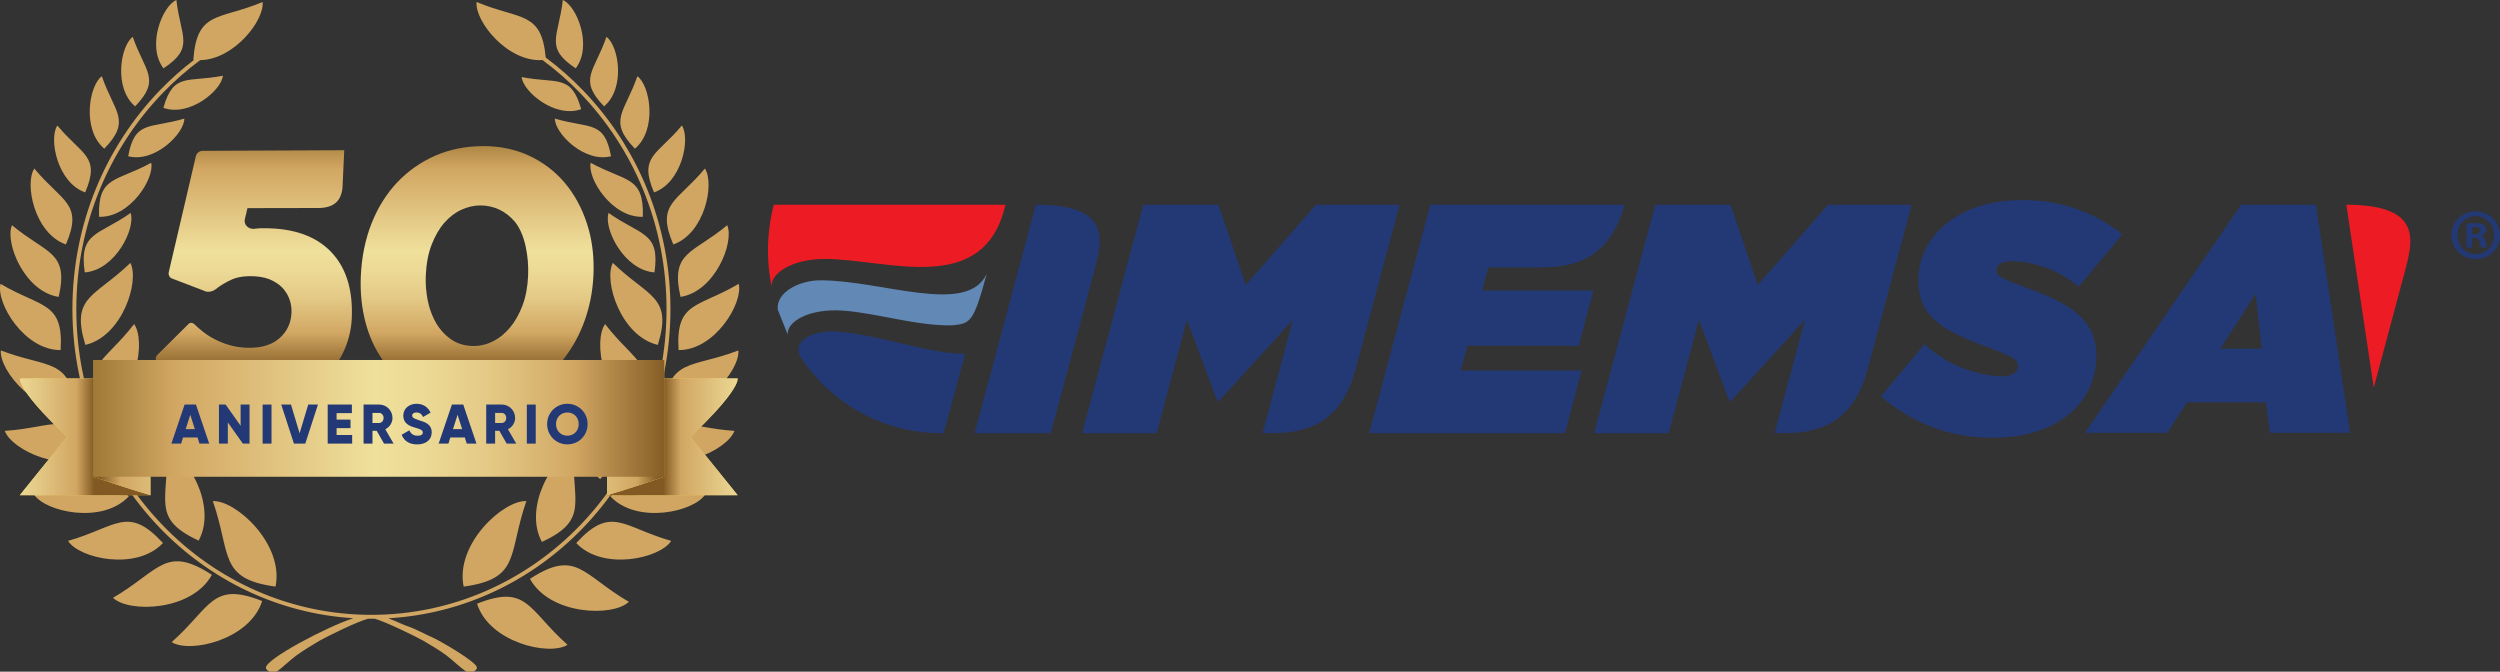 <?xml version="1.0" encoding="UTF-8"?> <svg xmlns="http://www.w3.org/2000/svg" width="335" height="90" viewBox="0 0 335 90" fill="none"><rect x="0" y="0" width="335" height="90" fill="#333333" stroke="none"/><g clip-path="url(#clip0_1849_2)"><path fill-rule="evenodd" clip-rule="evenodd" d="M73.126 7.709C74.9 9.029 76.566 10.495 78.106 12.09C85.356 19.599 89.839 29.97 89.839 41.424C89.839 52.879 85.356 63.251 78.106 70.759C71.353 77.753 62.201 82.262 52.038 82.849C52.93 83.179 53.932 83.68 54.55 83.888C55.773 84.299 56.863 84.949 57.954 85.418C58.928 85.838 63.904 88.723 63.904 89.451C63.904 89.765 63.656 89.835 63.466 90H62.48C61.508 89.323 60.718 88.503 59.763 87.78C59.059 87.246 57.547 86.331 56.742 85.865C55.94 85.401 51.636 83.281 50.209 82.912C50.063 82.913 49.917 82.914 49.771 82.914C49.626 82.914 49.469 82.913 49.319 82.912C47.853 83.279 43.634 85.384 42.801 85.865C41.948 86.358 40.569 87.216 39.781 87.781C38.803 88.482 38.032 89.324 37.062 90H36.076C35.886 89.835 35.638 89.765 35.638 89.451C35.638 88.314 43.72 84.017 47.345 82.839C37.246 82.214 28.155 77.717 21.437 70.759C14.187 63.251 9.704 52.88 9.704 41.424C9.704 29.969 14.188 19.598 21.437 12.09C22.86 10.617 24.389 9.254 26.011 8.014C25.975 8.01 25.94 8.005 25.903 8C26.404 1.405 29.273 2.739 35.188 0.27C35.449 2.72 31.354 7.992 26.824 8.06C25.037 9.381 23.36 10.852 21.811 12.456C14.655 19.869 10.228 30.111 10.228 41.425C10.228 52.739 14.655 62.981 21.811 70.394C28.967 77.805 38.852 82.389 49.77 82.389C60.689 82.389 70.575 77.805 77.73 70.394C84.886 62.981 89.314 52.739 89.314 41.425C89.314 30.111 84.886 19.869 77.73 12.456C76.177 10.848 74.494 9.372 72.702 8.048C67.988 8.362 63.594 2.806 63.864 0.27C69.69 2.701 72.56 1.445 73.125 7.709L73.126 7.709ZM77.147 9.157C79.447 6.126 77.278 0.787 75.418 0C74.87 4.917 72.905 6.359 77.147 9.157ZM80.946 14.254C83.854 11.804 82.907 6.118 81.264 4.94C79.653 9.617 77.421 10.59 80.946 14.254ZM77.879 14.629C76.533 9.853 74.62 11.261 69.903 10.326C70.086 12.292 74.396 15.883 77.879 14.629ZM81.878 20.939C80.995 16.055 78.956 17.272 74.35 15.889C74.344 17.863 78.29 21.851 81.878 20.939ZM85.077 19.925C88.108 17.371 87.121 11.443 85.409 10.214C83.729 15.09 81.403 16.105 85.077 19.925ZM87.641 25.782C91.375 24.467 92.541 18.571 91.371 16.816C88.083 20.782 85.547 20.906 87.641 25.782ZM86.139 29.049C86.317 23.546 83.824 24.39 79.15 21.811C78.684 23.95 82.036 29.2 86.139 29.049ZM90.224 32.757C94.461 31.265 95.782 24.578 94.456 22.586C90.726 27.085 87.85 27.226 90.224 32.757ZM87.697 36.503C88.481 31.054 85.909 31.615 81.549 28.534C80.85 30.609 83.604 36.196 87.697 36.503ZM91.189 39.785C95.81 39.065 98.429 32.469 97.447 30.177C92.776 34.073 89.805 33.669 91.189 39.785ZM90.932 46.912C90.515 40.365 93.517 41.276 98.986 38.032C99.62 40.562 95.822 46.938 90.932 46.912ZM88.151 46.217C90.163 39.666 86.892 39.86 82.121 35.227C80.862 37.644 83.175 45.049 88.151 46.217ZM88.923 54.831C94.046 55.731 99.158 49.726 98.943 46.959C92.633 49.385 89.649 47.894 88.923 54.831ZM86.035 60.703C90.318 63.663 97.46 60.341 98.413 57.736C91.67 57.304 89.576 54.7 86.035 60.703ZM85.531 55.253C88.47 49.009 85.181 48.732 81.084 43.428C79.485 45.658 80.735 53.374 85.531 55.253ZM81.796 66.517C85.36 70.315 93.04 68.578 94.519 66.234C88.017 64.386 86.518 61.397 81.796 66.517ZM80.414 64.195C85.009 59.479 82.125 58.201 80.076 52.131C77.94 53.644 76.669 61 80.414 64.195ZM77.216 72.763C80.781 76.562 88.461 74.825 89.94 72.48C83.44 70.632 81.94 67.644 77.216 72.763ZM72.615 72.618C79.011 69.659 76.613 67.275 76.876 60.414C74.161 61.108 70.086 67.984 72.615 72.618ZM71.015 77.565C73.707 82.446 82.12 82.683 84.27 80.647C78.023 77.007 77.256 73.515 71.015 77.565ZM63.923 80.897C65.572 86.099 73.599 87.944 76.051 86.404C70.753 81.71 70.687 78.212 63.923 80.897ZM62.131 78.604C69.807 77.56 68.052 74.276 70.532 67.147C67.454 67 60.96 72.912 62.131 78.604ZM21.907 9.157C26.149 6.359 24.184 4.918 23.637 0C21.776 0.787 19.608 6.126 21.907 9.157ZM18.108 14.254C21.634 10.591 19.401 9.617 17.79 4.94C16.147 6.117 15.201 11.804 18.108 14.254ZM21.892 14.45C25.375 15.704 29.685 12.114 29.868 10.147C25.15 11.081 23.237 9.673 21.892 14.45ZM17.177 20.939C20.764 21.851 24.71 17.863 24.704 15.889C20.098 17.272 18.059 16.055 17.177 20.939ZM13.977 19.925C17.652 16.105 15.325 15.09 13.646 10.214C11.933 11.442 10.947 17.371 13.977 19.925ZM11.413 25.782C13.506 20.906 10.971 20.782 7.683 16.816C6.513 18.571 7.678 24.467 11.413 25.782ZM13.273 29.049C17.375 29.199 20.727 23.95 20.261 21.811C15.588 24.39 13.093 23.546 13.273 29.049ZM8.83 32.757C11.204 27.225 8.329 27.084 4.598 22.586C3.271 24.578 4.593 31.266 8.83 32.757ZM11.356 36.503C15.45 36.197 18.203 30.609 17.505 28.534C13.144 31.615 10.572 31.053 11.356 36.503ZM7.865 39.785C3.244 39.065 0.625 32.469 1.606 30.177C6.277 34.073 9.248 33.669 7.865 39.785ZM8.122 46.912C8.539 40.365 5.537 41.276 0.068 38.032C-0.566 40.562 3.231 46.938 8.122 46.912ZM11.44 46.217C16.416 45.05 18.729 37.644 17.47 35.227C12.699 39.86 9.428 39.666 11.44 46.217ZM10.131 54.831C9.406 47.894 6.421 49.385 0.112 46.959C-0.104 49.726 5.009 55.731 10.131 54.831ZM13.019 60.703C9.478 54.7 7.385 57.304 0.641 57.736C1.594 60.341 8.736 63.663 13.019 60.703ZM13.523 55.253C18.32 53.374 19.569 45.658 17.97 43.428C13.873 48.732 10.582 49.008 13.523 55.253ZM17.258 66.517C12.535 61.397 11.035 64.386 4.534 66.234C6.013 68.578 13.693 70.316 17.258 66.517ZM18.64 64.195C22.385 61 21.114 53.643 18.978 52.131C16.928 58.201 14.045 59.479 18.64 64.195ZM21.837 72.763C17.115 67.643 15.614 70.631 9.114 72.48C10.592 74.825 18.272 76.562 21.837 72.763ZM26.617 72.439C29.147 67.803 25.071 60.928 22.357 60.235C22.62 67.095 20.221 69.48 26.617 72.439ZM28.396 77.027C22.155 72.976 21.389 76.469 15.142 80.108C17.291 82.144 25.706 81.908 28.396 77.027ZM35.13 80.538C28.367 77.853 28.3 81.352 23.002 86.046C25.453 87.586 33.481 85.74 35.13 80.538ZM36.921 78.604C38.092 72.912 31.599 67 28.52 67.147C31 74.276 29.244 77.56 36.921 78.604Z" fill="#D1A662"></path><path d="M45.892 25.188C45.701 26.954 44.721 27.807 42.811 27.871L33.159 27.89L32.832 29.265C32.774 29.462 32.767 29.674 32.82 29.87C32.873 30.07 32.985 30.244 33.152 30.386C33.355 30.561 33.724 30.745 34.314 30.631C34.522 30.603 34.71 30.588 34.875 30.588L35.397 30.585C39.286 30.568 42.291 31.619 44.324 33.711C45.448 34.867 46.246 36.309 46.698 37.995C47.064 39.361 47.212 40.924 47.139 42.642C47.068 44.293 46.655 45.887 45.912 47.383C45.168 48.879 44.107 50.202 42.759 51.314C41.538 52.291 40.128 53.068 38.575 53.617C37.021 54.165 35.4 54.447 33.755 54.455C32.255 54.462 30.871 54.294 29.642 53.957C28.405 53.618 27.26 53.162 26.241 52.601C25.219 52.038 24.277 51.393 23.442 50.684C22.595 49.962 21.796 49.219 21.068 48.474C20.971 48.381 20.916 48.292 20.89 48.193C20.877 48.146 20.87 48.093 20.87 48.038C20.869 47.928 20.89 47.761 21.091 47.556L25.252 43.42C25.41 43.267 25.534 43.253 25.623 43.257C25.779 43.265 25.929 43.337 26.085 43.478C26.364 43.755 26.736 44.082 27.172 44.433C27.613 44.79 28.159 45.14 28.793 45.471C29.431 45.803 30.14 46.078 30.904 46.288C31.682 46.503 32.556 46.61 33.499 46.605C35.191 46.598 36.538 46.15 37.504 45.276C38.48 44.392 39.003 43.263 39.06 41.917C39.082 41.428 39.027 40.935 38.897 40.452C38.887 40.412 38.876 40.372 38.864 40.331C38.708 39.804 38.444 39.302 38.083 38.839C37.715 38.37 37.207 37.965 36.571 37.634C35.937 37.303 35.174 37.102 34.304 37.038C32.993 36.942 31.906 37.082 31.073 37.452C30.279 37.804 29.554 38.239 28.916 38.743C28.701 38.915 28.457 39.022 28.167 39.073C27.892 39.121 27.669 39.104 27.485 39.021L27.457 39.008L23.137 37.352L23.115 37.346C22.92 37.29 22.785 37.185 22.691 37.013C22.656 36.95 22.63 36.888 22.614 36.827C22.583 36.712 22.583 36.595 22.614 36.47L26.25 20.915C26.299 20.712 26.402 20.552 26.576 20.415C26.747 20.279 26.934 20.212 27.151 20.212L46.13 20.126L45.892 25.19V25.188Z" fill="url(#paint0_linear_1849_2)"></path><path d="M78.915 30.842C79.41 32.69 79.615 34.708 79.523 36.84C79.425 39.139 78.971 41.351 78.177 43.413C77.383 45.468 76.281 47.3 74.898 48.857C73.365 50.632 71.573 52.004 69.567 52.938C67.56 53.873 65.406 54.351 63.164 54.362C60.818 54.372 58.654 53.907 56.732 52.977C54.813 52.05 53.169 50.709 51.845 48.992C50.595 47.446 49.668 45.632 49.086 43.592C49.056 43.488 49.027 43.384 49 43.28C48.474 41.318 48.255 39.214 48.349 37.029C48.46 34.462 48.944 32.075 49.789 29.935C50.63 27.803 51.791 25.951 53.238 24.427C54.683 22.906 56.39 21.707 58.311 20.863C60.229 20.021 62.381 19.589 64.705 19.578C66.945 19.568 69.018 19.995 70.867 20.848C72.715 21.702 74.312 22.905 75.614 24.423C76.92 25.946 77.935 27.786 78.633 29.893C78.736 30.203 78.832 30.522 78.917 30.84L78.915 30.842ZM57.477 40.947C57.698 41.771 58.011 42.541 58.408 43.233C58.929 44.142 59.614 44.897 60.443 45.475C61.296 46.072 62.343 46.371 63.556 46.366C64.409 46.362 65.262 46.148 66.091 45.729C66.91 45.315 67.669 44.695 68.345 43.887C69.013 43.089 69.574 42.098 70.013 40.943C70.45 39.791 70.704 38.441 70.769 36.929C70.826 35.605 70.713 34.283 70.433 32.998C70.394 32.815 70.35 32.637 70.304 32.463C70.017 31.389 69.596 30.487 69.054 29.783C67.781 28.272 66.191 27.52 64.314 27.527C63.502 27.531 62.664 27.726 61.824 28.108C60.986 28.49 60.217 29.079 59.538 29.857C58.867 30.625 58.297 31.609 57.842 32.78C57.387 33.947 57.123 35.347 57.054 36.941C57.008 38.026 57.093 39.129 57.308 40.219C57.356 40.466 57.413 40.71 57.476 40.947L57.477 40.947Z" fill="url(#paint1_linear_1849_2)"></path><path d="M252.048 53.103L257.888 46.105C260.705 48.714 264.346 50.247 268.176 50.438C269.479 50.438 270.396 49.955 270.396 49.08C270.396 48.117 269.828 47.814 265.385 46.15C259.717 44.051 257.057 42.041 257.057 37.534C257.057 31.634 262.464 26.822 270.792 26.822C275.723 26.698 280.54 28.324 284.392 31.415L278.552 38.411C276.073 36.33 272.979 35.128 269.75 34.993C268.442 34.993 267.526 35.341 267.526 36.218C267.526 37.095 268.179 37.307 272.405 38.884C277.597 40.806 280.908 42.996 280.908 47.672C280.908 53.839 275.848 58.649 267.086 58.649C261.562 58.731 256.203 56.752 252.051 53.095" fill="#233975"></path><path d="M300.311 27.436H310.332L314.914 57.991H304.156L303.635 53.914H293.053L290.411 57.991H279.396L300.311 27.436ZM303.074 46.72L302.249 39.352L297.54 46.72H303.074Z" fill="#233975"></path><path d="M105.552 44.82C105.398 43.129 108.36 41.327 112.855 41.616C117.437 41.918 122.924 43.73 127.673 43.59C130.033 43.331 130.456 43.231 132.216 36.703V36.694C129.608 42.345 118.221 37.561 109.926 37.561C107.268 37.561 104.018 39.043 104.212 41.465L105.551 44.819L105.552 44.82Z" fill="#6289B6"></path><path d="M112.075 44.429C109.477 44.261 105.991 45.358 107.27 47.815C111.489 54.299 118.729 58.16 126.448 58.041L129.327 47.421C124.548 47.438 117.685 44.799 112.079 44.429" fill="#233975"></path><path d="M110.524 34.699C118.891 34.699 131.893 39.889 134.726 27.435H103.691C102.751 31.052 102.659 34.837 103.421 38.495C103.11 36.795 105.935 34.697 110.52 34.697" fill="#ED1C24"></path><path d="M138.805 27.434L130.609 58.037H140.81L146.62 36.337C147.732 32.176 149.002 27.433 138.811 27.433" fill="#233975"></path><path d="M211.549 46.326L213.512 38.936H198.604L199.428 35.832H205.723C209.307 35.832 215.425 35.832 217.695 27.436H191.669L183.474 58.043H209.715L211.939 49.641H195.724L196.64 46.316L211.549 46.327V46.326Z" fill="#233975"></path><path d="M169.631 58.046C173.215 58.046 179.332 58.046 181.6 49.653L187.549 27.435H176.345L166.93 38.194L163.265 27.435H153.198L145.005 58.037H154.992L159.044 42.865L163.136 53.765H163.303L173.242 42.874L169.197 58.046H169.632H169.631Z" fill="#233975"></path><path d="M238.245 58.046C241.829 58.046 247.946 58.046 250.214 49.653L256.163 27.435H244.956L235.543 38.192L231.879 27.433H221.814L213.619 58.036H223.605L227.654 42.864L231.744 53.758H231.918L241.856 42.867L237.806 58.044H238.245V58.046Z" fill="#233975"></path><path d="M314.411 27.434L318.083 51.939L322.244 36.399C323.364 32.215 324.633 27.446 314.412 27.433" fill="#ED1C24"></path><path d="M20.147 50.713H2.651C2.651 52.67 8.967 58.537 8.967 58.537L2.651 66.36H20.147V50.713Z" fill="url(#paint2_linear_1849_2)"></path><path d="M20.147 50.713H2.651C2.651 52.67 8.967 58.537 8.967 58.537L2.651 66.36H20.147V50.713Z" fill="url(#paint3_linear_1849_2)"></path><path d="M20.147 50.713C17.589 49.755 15.04 48.931 12.498 48.238V63.886C12.498 63.886 17.108 65.481 20.147 66.36V50.713Z" fill="url(#paint4_linear_1849_2)"></path><path d="M20.147 50.713C17.589 49.755 15.04 48.931 12.498 48.238V63.886C12.498 63.886 17.108 65.481 20.147 66.36V50.713Z" fill="url(#paint5_linear_1849_2)"></path><path d="M81.352 50.713H98.848C98.848 52.67 92.532 58.537 92.532 58.537L98.848 66.36H81.352C81.352 66.36 81.352 55.453 81.352 50.713Z" fill="url(#paint6_linear_1849_2)"></path><path d="M81.352 50.713H98.848C98.848 52.67 92.532 58.537 92.532 58.537L98.848 66.36H81.352C81.352 66.36 81.352 55.453 81.352 50.713Z" fill="url(#paint7_linear_1849_2)"></path><path d="M81.352 50.713C83.91 49.755 86.459 48.931 89 48.238V63.886C89 63.886 84.391 65.481 81.352 66.36V50.713Z" fill="url(#paint8_linear_1849_2)"></path><path d="M81.352 50.713C83.91 49.755 86.459 48.931 89 48.238V63.886C89 63.886 84.391 65.481 81.352 66.36V50.713Z" fill="url(#paint9_linear_1849_2)"></path><path d="M12.498 48.238V63.886H89.001V48.238H12.498Z" fill="url(#paint10_linear_1849_2)"></path><path d="M26.468 58.622H24.529L24.269 59.445H22.965L24.738 54.211H26.259L28.032 59.445H26.728L26.468 58.622ZM26.11 57.501L25.498 55.579L24.887 57.501H26.11Z" fill="#233975"></path><path d="M33.437 54.211V59.445H32.543L30.53 56.605V59.445H29.337V54.211H30.232L32.244 57.052V54.211H33.437Z" fill="#233975"></path><path d="M36.382 54.211V59.445H35.189V54.211H36.382Z" fill="#233975"></path><path d="M37.686 54.211H38.991L40.146 58.062L41.301 54.211H42.605L40.906 59.445H39.385L37.685 54.211H37.686Z" fill="#233975"></path><path d="M47.19 58.294V59.445H43.911V54.211H47.153V55.363H45.104V56.23H46.967V57.366H45.104V58.293H47.191L47.19 58.294Z" fill="#233975"></path><path d="M50.477 57.725H49.911V59.444H48.718V54.21H50.805C51.796 54.21 52.594 55.01 52.594 56.005C52.594 56.648 52.207 57.231 51.632 57.523L52.742 59.444H51.461L50.477 57.725H50.477ZM49.911 56.678H50.805C51.133 56.678 51.401 56.386 51.401 56.005C51.401 55.623 51.133 55.332 50.805 55.332H49.911V56.677V56.678Z" fill="#233975"></path><path d="M53.824 58.256L54.852 57.658C55.038 58.092 55.359 58.383 55.947 58.383C56.536 58.383 56.656 58.159 56.656 57.958C56.656 57.637 56.357 57.51 55.575 57.292C54.799 57.075 54.039 56.701 54.039 55.7C54.039 54.699 54.889 54.107 55.791 54.107C56.694 54.107 57.319 54.518 57.699 55.288L56.694 55.879C56.515 55.506 56.268 55.274 55.791 55.274C55.419 55.274 55.232 55.461 55.232 55.67C55.232 55.91 55.359 56.074 56.172 56.321C56.962 56.56 57.849 56.836 57.849 57.943C57.849 58.953 57.044 59.551 55.91 59.551C54.777 59.551 54.114 59.027 53.824 58.257V58.256Z" fill="#233975"></path><path d="M62.284 58.622H60.346L60.086 59.445H58.781L60.555 54.211H62.075L63.849 59.445H62.545L62.284 58.622ZM61.926 57.501L61.315 55.579L60.704 57.501H61.926Z" fill="#233975"></path><path d="M66.912 57.725H66.346V59.444H65.153V54.21H67.24C68.231 54.21 69.029 55.01 69.029 56.005C69.029 56.648 68.642 57.231 68.067 57.523L69.178 59.444H67.896L66.912 57.725H66.912ZM66.346 56.678H67.24C67.568 56.678 67.836 56.386 67.836 56.005C67.836 55.623 67.568 55.332 67.24 55.332H66.346V56.677V56.678Z" fill="#233975"></path><path d="M71.788 54.211V59.445H70.595V54.211H71.788Z" fill="#233975"></path><path d="M73.315 56.828C73.315 55.288 74.53 54.106 76.028 54.106C77.526 54.106 78.741 55.288 78.741 56.828C78.741 58.368 77.526 59.549 76.028 59.549C74.53 59.549 73.315 58.368 73.315 56.828ZM77.549 56.828C77.549 55.893 76.878 55.273 76.028 55.273C75.179 55.273 74.507 55.893 74.507 56.828C74.507 57.762 75.179 58.383 76.028 58.383C76.878 58.383 77.549 57.762 77.549 56.828Z" fill="#233975"></path><path d="M335 31.505C335 33.307 333.589 34.722 331.754 34.722C329.918 34.722 328.488 33.307 328.488 31.505C328.488 29.703 329.937 28.326 331.754 28.326C333.57 28.326 335 29.741 335 31.505ZM329.3 31.505C329.3 32.92 330.344 34.044 331.773 34.044C333.202 34.044 334.188 32.92 334.188 31.524C334.188 30.128 333.164 28.965 331.754 28.965C330.344 28.965 329.3 30.109 329.3 31.504V31.505ZM331.251 33.172H330.517V29.992C330.807 29.935 331.212 29.896 331.734 29.896C332.333 29.896 332.604 29.992 332.836 30.128C333.01 30.264 333.144 30.516 333.144 30.826C333.144 31.174 332.874 31.446 332.487 31.562V31.601C332.796 31.717 332.97 31.95 333.067 32.376C333.163 32.861 333.221 33.055 333.299 33.171H332.507C332.41 33.055 332.353 32.764 332.256 32.395C332.198 32.047 332.005 31.892 331.599 31.892H331.251V33.171V33.172ZM331.27 31.369H331.618C332.023 31.369 332.352 31.233 332.352 30.904C332.352 30.613 332.14 30.419 331.675 30.419C331.482 30.419 331.347 30.438 331.27 30.458V31.369Z" fill="#233975"></path></g><defs><linearGradient id="paint0_linear_1849_2" x1="34.013" y1="17.425" x2="34.013" y2="49.844" gradientUnits="userSpaceOnUse"><stop stop-color="#96712F"></stop><stop offset="0.16" stop-color="#D1A662"></stop><stop offset="0.5" stop-color="#EFE09C"></stop><stop offset="0.58" stop-color="#ECDA96"></stop><stop offset="0.69" stop-color="#E4CA86"></stop><stop offset="0.8" stop-color="#D6B16D"></stop><stop offset="0.84" stop-color="#D1A662"></stop><stop offset="1" stop-color="#825923"></stop></linearGradient><linearGradient id="paint1_linear_1849_2" x1="63.936" y1="17.425" x2="63.936" y2="49.844" gradientUnits="userSpaceOnUse"><stop stop-color="#96712F"></stop><stop offset="0.16" stop-color="#D1A662"></stop><stop offset="0.5" stop-color="#EFE09C"></stop><stop offset="0.58" stop-color="#ECDA96"></stop><stop offset="0.69" stop-color="#E4CA86"></stop><stop offset="0.8" stop-color="#D6B16D"></stop><stop offset="0.84" stop-color="#D1A662"></stop><stop offset="1" stop-color="#825923"></stop></linearGradient><linearGradient id="paint2_linear_1849_2" x1="2.223" y1="58.537" x2="20.348" y2="58.537" gradientUnits="userSpaceOnUse"><stop stop-color="#DBA027"></stop><stop offset="0.15" stop-color="#FDF382"></stop><stop offset="0.27" stop-color="#ECBC48"></stop><stop offset="0.74" stop-color="#FFF48C"></stop><stop offset="0.75" stop-color="#F5DD71"></stop><stop offset="0.77" stop-color="#EBC553"></stop><stop offset="0.79" stop-color="#E4B33E"></stop><stop offset="0.8" stop-color="#E0A932"></stop><stop offset="0.82" stop-color="#DFA62E"></stop><stop offset="0.85" stop-color="#E3AC33"></stop><stop offset="0.88" stop-color="#EFBF42"></stop><stop offset="0.91" stop-color="#FCD453"></stop><stop offset="0.94" stop-color="#FAD152"></stop><stop offset="0.96" stop-color="#F4CA4E"></stop><stop offset="0.97" stop-color="#EABE49"></stop><stop offset="0.98" stop-color="#C99537"></stop><stop offset="0.99" stop-color="#B47A2B"></stop></linearGradient><linearGradient id="paint3_linear_1849_2" x1="-3.68" y1="58.537" x2="14.227" y2="58.537" gradientUnits="userSpaceOnUse"><stop stop-color="#96712F"></stop><stop offset="0.16" stop-color="#D1A662"></stop><stop offset="0.29" stop-color="#EFE09C"></stop><stop offset="0.78" stop-color="#D1A662"></stop><stop offset="0.91" stop-color="#825923"></stop></linearGradient><linearGradient id="paint4_linear_1849_2" x1="10.065" y1="57.36" x2="35.737" y2="57.111" gradientUnits="userSpaceOnUse"><stop stop-color="#DBA027"></stop><stop offset="0.15" stop-color="#FDF382"></stop><stop offset="0.27" stop-color="#ECBC48"></stop><stop offset="0.74" stop-color="#FFF48C"></stop><stop offset="0.75" stop-color="#F5DD71"></stop><stop offset="0.77" stop-color="#EBC553"></stop><stop offset="0.79" stop-color="#E4B33E"></stop><stop offset="0.8" stop-color="#E0A932"></stop><stop offset="0.82" stop-color="#DFA62E"></stop><stop offset="0.85" stop-color="#E3AC33"></stop><stop offset="0.88" stop-color="#EFBF42"></stop><stop offset="0.91" stop-color="#FCD453"></stop><stop offset="0.94" stop-color="#FAD152"></stop><stop offset="0.96" stop-color="#F4CA4E"></stop><stop offset="0.97" stop-color="#EABE49"></stop><stop offset="0.98" stop-color="#C99537"></stop><stop offset="0.99" stop-color="#B47A2B"></stop></linearGradient><linearGradient id="paint5_linear_1849_2" x1="32.76" y1="57.299" x2="11.449" y2="57.299" gradientUnits="userSpaceOnUse"><stop stop-color="#96712F"></stop><stop offset="0.16" stop-color="#D1A662"></stop><stop offset="0.29" stop-color="#EFE09C"></stop><stop offset="0.78" stop-color="#D1A662"></stop><stop offset="0.91" stop-color="#825923"></stop></linearGradient><linearGradient id="paint6_linear_1849_2" x1="99.277" y1="3.3403e-06" x2="81.151" y2="3.3403e-06" gradientUnits="userSpaceOnUse"><stop stop-color="#DBA027"></stop><stop offset="0.15" stop-color="#FDF382"></stop><stop offset="0.27" stop-color="#ECBC48"></stop><stop offset="0.74" stop-color="#FFF48C"></stop><stop offset="0.75" stop-color="#F5DD71"></stop><stop offset="0.77" stop-color="#EBC553"></stop><stop offset="0.79" stop-color="#E4B33E"></stop><stop offset="0.8" stop-color="#E0A932"></stop><stop offset="0.82" stop-color="#DFA62E"></stop><stop offset="0.85" stop-color="#E3AC33"></stop><stop offset="0.88" stop-color="#EFBF42"></stop><stop offset="0.91" stop-color="#FCD453"></stop><stop offset="0.94" stop-color="#FAD152"></stop><stop offset="0.96" stop-color="#F4CA4E"></stop><stop offset="0.97" stop-color="#EABE49"></stop><stop offset="0.98" stop-color="#C99537"></stop><stop offset="0.99" stop-color="#B47A2B"></stop></linearGradient><linearGradient id="paint7_linear_1849_2" x1="105.18" y1="4.39017e-06" x2="87.272" y2="4.39017e-06" gradientUnits="userSpaceOnUse"><stop stop-color="#96712F"></stop><stop offset="0.16" stop-color="#D1A662"></stop><stop offset="0.29" stop-color="#EFE09C"></stop><stop offset="0.78" stop-color="#D1A662"></stop><stop offset="0.91" stop-color="#825923"></stop></linearGradient><linearGradient id="paint8_linear_1849_2" x1="91.434" y1="57.36" x2="65.763" y2="57.111" gradientUnits="userSpaceOnUse"><stop stop-color="#DBA027"></stop><stop offset="0.15" stop-color="#FDF382"></stop><stop offset="0.27" stop-color="#ECBC48"></stop><stop offset="0.74" stop-color="#FFF48C"></stop><stop offset="0.75" stop-color="#F5DD71"></stop><stop offset="0.77" stop-color="#EBC553"></stop><stop offset="0.79" stop-color="#E4B33E"></stop><stop offset="0.8" stop-color="#E0A932"></stop><stop offset="0.82" stop-color="#DFA62E"></stop><stop offset="0.85" stop-color="#E3AC33"></stop><stop offset="0.88" stop-color="#EFBF42"></stop><stop offset="0.91" stop-color="#FCD453"></stop><stop offset="0.94" stop-color="#FAD152"></stop><stop offset="0.96" stop-color="#F4CA4E"></stop><stop offset="0.97" stop-color="#EABE49"></stop><stop offset="0.98" stop-color="#C99537"></stop><stop offset="0.99" stop-color="#B47A2B"></stop></linearGradient><linearGradient id="paint9_linear_1849_2" x1="68.739" y1="57.299" x2="90.051" y2="57.299" gradientUnits="userSpaceOnUse"><stop stop-color="#96712F"></stop><stop offset="0.16" stop-color="#D1A662"></stop><stop offset="0.29" stop-color="#EFE09C"></stop><stop offset="0.78" stop-color="#D1A662"></stop><stop offset="0.91" stop-color="#825923"></stop></linearGradient><linearGradient id="paint10_linear_1849_2" x1="10.596" y1="56.062" x2="89.698" y2="56.062" gradientUnits="userSpaceOnUse"><stop stop-color="#96712F"></stop><stop offset="0.16" stop-color="#D1A662"></stop><stop offset="0.5" stop-color="#EFE09C"></stop><stop offset="0.58" stop-color="#ECDA96"></stop><stop offset="0.69" stop-color="#E4CA86"></stop><stop offset="0.8" stop-color="#D6B16D"></stop><stop offset="0.84" stop-color="#D1A662"></stop><stop offset="1" stop-color="#825923"></stop></linearGradient><clipPath id="clip0_1849_2"><rect width="335" height="90" fill="white"></rect></clipPath></defs></svg> 